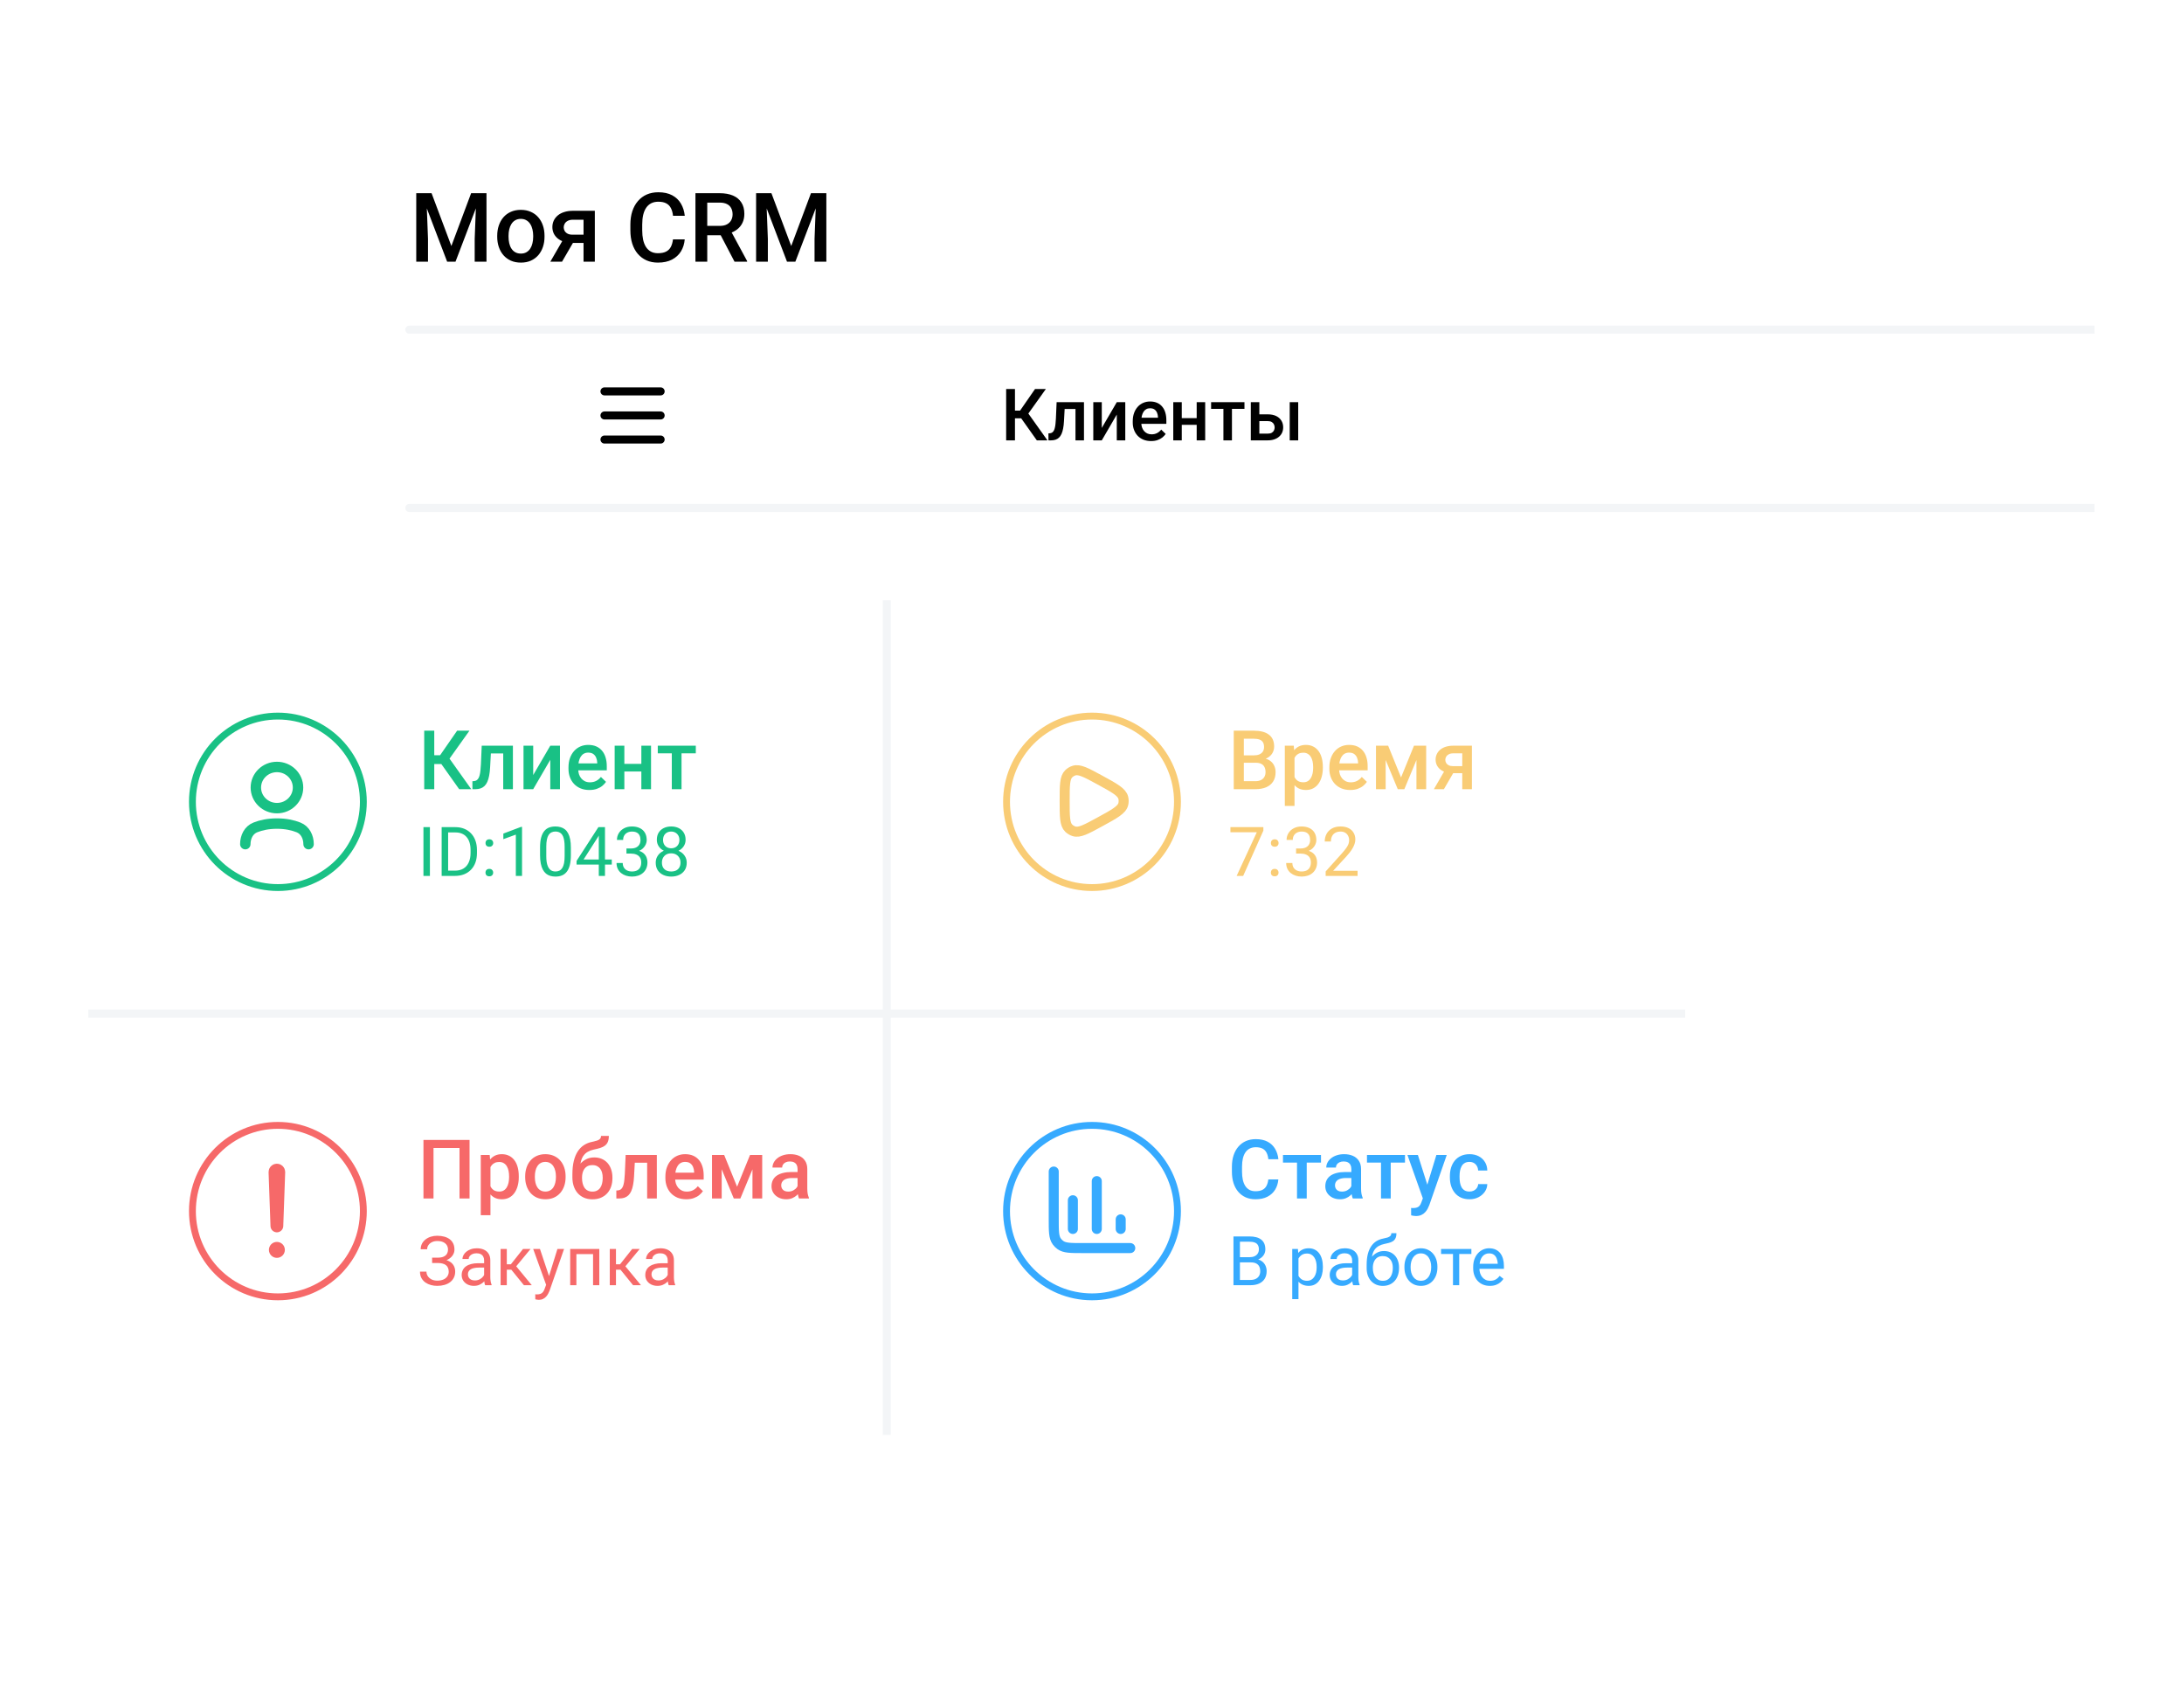 <?xml version="1.0" encoding="UTF-8"?> <svg xmlns="http://www.w3.org/2000/svg" width="371" height="289" viewBox="0 0 371 289" fill="none"><g filter="url(#filter0_d_1365_1092)"><path d="M49.079 20.179C49.079 15.662 52.741 12 57.258 12H355.79V271H57.258C52.741 271 49.079 267.338 49.079 262.821V20.179Z" fill="white"></path></g><g filter="url(#filter1_d_1365_1092)"><rect x="15" y="101.969" width="271.268" height="141.768" rx="8.179" fill="white"></rect></g><line x1="102.682" y1="66.481" x2="112.224" y2="66.481" stroke="black" stroke-width="1.363" stroke-linecap="round"></line><line x1="102.682" y1="70.571" x2="112.224" y2="70.571" stroke="black" stroke-width="1.363" stroke-linecap="round"></line><line x1="102.682" y1="74.66" x2="112.224" y2="74.66" stroke="black" stroke-width="1.363" stroke-linecap="round"></line><path d="M172.414 66.078V74.8H170.917V66.078H172.414ZM177.662 66.078L174.115 71.05H171.989L171.785 69.744H173.283L175.823 66.078H177.662ZM176.128 74.8L173.307 70.822L174.277 69.666L177.931 74.8H176.128ZM183.005 68.318V69.468H179.842V68.318H183.005ZM184.137 68.318V74.8H182.694V68.318H184.137ZM179.489 68.318H180.915L180.741 71.523C180.717 71.998 180.669 72.418 180.597 72.781C180.529 73.141 180.437 73.45 180.322 73.71C180.206 73.965 180.064 74.173 179.896 74.333C179.728 74.492 179.533 74.61 179.309 74.686C179.086 74.762 178.834 74.8 178.554 74.8H178.105L178.099 73.614L178.327 73.596C178.474 73.584 178.602 73.546 178.71 73.482C178.818 73.414 178.91 73.318 178.986 73.194C179.066 73.071 179.129 72.911 179.177 72.715C179.229 72.519 179.269 72.288 179.297 72.02C179.329 71.753 179.353 71.441 179.369 71.086L179.489 68.318ZM187.163 72.691L189.709 68.318H191.152V74.8H189.709V70.421L187.163 74.8H185.719V68.318H187.163V72.691ZM195.537 74.92C195.058 74.92 194.625 74.842 194.237 74.686C193.854 74.526 193.526 74.305 193.255 74.021C192.987 73.737 192.782 73.404 192.638 73.021C192.494 72.637 192.422 72.224 192.422 71.781V71.541C192.422 71.034 192.496 70.575 192.644 70.163C192.792 69.752 192.997 69.4 193.261 69.109C193.524 68.813 193.836 68.588 194.195 68.432C194.555 68.276 194.944 68.198 195.364 68.198C195.827 68.198 196.232 68.276 196.58 68.432C196.927 68.588 197.215 68.807 197.442 69.091C197.674 69.371 197.846 69.704 197.957 70.091C198.073 70.479 198.131 70.906 198.131 71.373V71.99H193.123V70.954H196.705V70.84C196.697 70.581 196.645 70.337 196.55 70.109C196.458 69.882 196.316 69.698 196.124 69.558C195.933 69.418 195.677 69.349 195.358 69.349C195.118 69.349 194.904 69.4 194.717 69.504C194.533 69.604 194.379 69.75 194.255 69.942C194.131 70.133 194.036 70.365 193.968 70.636C193.904 70.904 193.872 71.206 193.872 71.541V71.781C193.872 72.064 193.91 72.328 193.986 72.571C194.066 72.811 194.181 73.021 194.333 73.2C194.485 73.38 194.669 73.522 194.884 73.626C195.1 73.725 195.346 73.775 195.621 73.775C195.969 73.775 196.278 73.706 196.55 73.566C196.821 73.426 197.057 73.228 197.257 72.973L198.017 73.71C197.878 73.913 197.696 74.109 197.472 74.297C197.249 74.48 196.975 74.63 196.651 74.746C196.332 74.862 195.961 74.92 195.537 74.92ZM203.684 71.026V72.164H200.33V71.026H203.684ZM200.749 68.318V74.8H199.305V68.318H200.749ZM204.727 68.318V74.8H203.283V68.318H204.727ZM209.273 68.318V74.8H207.824V68.318H209.273ZM211.4 68.318V69.456H205.733V68.318H211.4ZM213.437 70.379H215.348C215.907 70.379 216.382 70.473 216.773 70.66C217.165 70.848 217.462 71.11 217.666 71.445C217.874 71.777 217.977 72.156 217.977 72.583C217.977 72.899 217.92 73.192 217.804 73.464C217.688 73.731 217.516 73.965 217.289 74.165C217.065 74.365 216.789 74.52 216.462 74.632C216.138 74.744 215.767 74.8 215.348 74.8H212.478V68.318H213.928V73.656H215.348C215.635 73.656 215.865 73.606 216.037 73.506C216.208 73.406 216.332 73.276 216.408 73.117C216.488 72.957 216.528 72.787 216.528 72.607C216.528 72.424 216.488 72.25 216.408 72.086C216.332 71.922 216.208 71.789 216.037 71.685C215.865 71.581 215.635 71.529 215.348 71.529H213.437V70.379ZM220.529 68.318V74.8H219.086V68.318H220.529Z" fill="black"></path><path d="M71.523 32.818H73.312L76.675 41.788L80.03 32.818H81.819L77.378 44.447H75.956L71.523 32.818ZM70.709 32.818H72.41L72.705 40.581V44.447H70.709V32.818ZM80.932 32.818H82.641V44.447H80.637V40.581L80.932 32.818ZM84.463 40.222V40.038C84.463 39.415 84.553 38.838 84.734 38.305C84.915 37.767 85.176 37.301 85.517 36.907C85.863 36.508 86.284 36.199 86.779 35.981C87.279 35.757 87.844 35.645 88.472 35.645C89.106 35.645 89.67 35.757 90.165 35.981C90.666 36.199 91.089 36.508 91.435 36.907C91.781 37.301 92.045 37.767 92.226 38.305C92.407 38.838 92.498 39.415 92.498 40.038V40.222C92.498 40.845 92.407 41.423 92.226 41.955C92.045 42.488 91.781 42.954 91.435 43.353C91.089 43.747 90.669 44.056 90.173 44.279C89.678 44.498 89.116 44.607 88.488 44.607C87.855 44.607 87.287 44.498 86.787 44.279C86.292 44.056 85.871 43.747 85.525 43.353C85.179 42.954 84.915 42.488 84.734 41.955C84.553 41.423 84.463 40.845 84.463 40.222ZM86.388 40.038V40.222C86.388 40.611 86.427 40.978 86.507 41.324C86.587 41.67 86.712 41.974 86.883 42.235C87.053 42.496 87.271 42.701 87.538 42.85C87.804 42.999 88.121 43.074 88.488 43.074C88.845 43.074 89.154 42.999 89.415 42.85C89.681 42.701 89.899 42.496 90.07 42.235C90.24 41.974 90.365 41.67 90.445 41.324C90.53 40.978 90.573 40.611 90.573 40.222V40.038C90.573 39.655 90.53 39.293 90.445 38.952C90.365 38.606 90.237 38.3 90.062 38.033C89.891 37.767 89.673 37.56 89.407 37.41C89.146 37.256 88.834 37.179 88.472 37.179C88.11 37.179 87.796 37.256 87.53 37.41C87.269 37.56 87.053 37.767 86.883 38.033C86.712 38.3 86.587 38.606 86.507 38.952C86.427 39.293 86.388 39.655 86.388 40.038ZM95.932 40.222H97.929L95.477 44.447H93.488L95.932 40.222ZM97.338 35.805H101.044V44.447H99.127V37.323H97.338C96.976 37.323 96.678 37.386 96.443 37.514C96.209 37.637 96.036 37.799 95.924 38.002C95.812 38.199 95.757 38.401 95.757 38.609C95.757 38.816 95.807 39.016 95.908 39.208C96.015 39.399 96.177 39.556 96.395 39.679C96.619 39.801 96.899 39.863 97.234 39.863H99.774V41.268H97.234C96.702 41.268 96.225 41.202 95.804 41.069C95.384 40.93 95.027 40.741 94.734 40.502C94.441 40.257 94.218 39.972 94.063 39.647C93.909 39.317 93.832 38.957 93.832 38.569C93.832 38.169 93.912 37.802 94.071 37.466C94.231 37.131 94.46 36.838 94.758 36.588C95.062 36.337 95.429 36.146 95.86 36.013C96.297 35.874 96.79 35.805 97.338 35.805ZM114.319 40.661H116.316C116.252 41.423 116.039 42.102 115.677 42.698C115.315 43.289 114.806 43.755 114.151 44.096C113.496 44.437 112.7 44.607 111.763 44.607C111.044 44.607 110.397 44.479 109.822 44.224C109.247 43.963 108.754 43.595 108.344 43.121C107.934 42.642 107.62 42.064 107.402 41.388C107.189 40.712 107.082 39.956 107.082 39.12V38.153C107.082 37.317 107.192 36.561 107.41 35.885C107.634 35.209 107.953 34.631 108.368 34.152C108.784 33.667 109.282 33.297 109.862 33.041C110.448 32.786 111.105 32.658 111.835 32.658C112.761 32.658 113.544 32.828 114.183 33.169C114.822 33.51 115.317 33.981 115.669 34.583C116.025 35.185 116.244 35.874 116.324 36.652H114.327C114.274 36.151 114.156 35.722 113.975 35.366C113.8 35.009 113.539 34.737 113.193 34.551C112.847 34.359 112.394 34.264 111.835 34.264C111.377 34.264 110.978 34.349 110.637 34.519C110.296 34.69 110.011 34.94 109.782 35.27C109.553 35.6 109.38 36.007 109.263 36.492C109.151 36.971 109.095 37.52 109.095 38.137V39.12C109.095 39.706 109.146 40.238 109.247 40.717C109.353 41.191 109.513 41.599 109.726 41.939C109.945 42.28 110.221 42.544 110.557 42.73C110.892 42.916 111.294 43.01 111.763 43.01C112.333 43.01 112.793 42.919 113.145 42.738C113.502 42.557 113.77 42.293 113.951 41.947C114.138 41.596 114.26 41.167 114.319 40.661ZM118.137 32.818H122.25C123.134 32.818 123.888 32.951 124.511 33.217C125.134 33.483 125.61 33.877 125.94 34.399C126.276 34.916 126.444 35.555 126.444 36.316C126.444 36.897 126.337 37.408 126.124 37.85C125.911 38.292 125.61 38.664 125.221 38.968C124.833 39.266 124.37 39.498 123.832 39.663L123.225 39.958H119.527L119.511 38.369H122.282C122.761 38.369 123.161 38.284 123.48 38.113C123.8 37.943 124.039 37.711 124.199 37.419C124.364 37.12 124.447 36.785 124.447 36.412C124.447 36.007 124.367 35.656 124.207 35.358C124.053 35.054 123.813 34.823 123.488 34.663C123.163 34.498 122.751 34.415 122.25 34.415H120.142V44.447H118.137V32.818ZM124.774 44.447L122.043 39.224L124.143 39.216L126.915 44.343V44.447H124.774ZM129.255 32.818H131.044L134.407 41.788L137.761 32.818H139.551L135.11 44.447H133.688L129.255 32.818ZM128.44 32.818H130.142L130.437 40.581V44.447H128.44V32.818ZM138.664 32.818H140.373V44.447H138.369V40.581L138.664 32.818Z" fill="black"></path><path d="M61.723 136.199C61.723 144.244 55.222 150.763 47.205 150.763C39.189 150.763 32.687 144.244 32.687 136.199C32.687 128.154 39.189 121.635 47.205 121.635C55.222 121.635 61.723 128.154 61.723 136.199Z" stroke="#19C185" stroke-width="1.165"></path><path d="M52.418 143.389C52.418 142.184 51.852 140.995 50.707 140.543C49.733 140.158 48.525 139.893 47.044 139.893C45.564 139.893 44.355 140.158 43.381 140.543C42.237 140.995 41.671 142.184 41.671 143.389M50.627 133.774C50.627 135.705 49.023 137.271 47.044 137.271C45.066 137.271 43.462 135.705 43.462 133.774C43.462 131.844 45.066 130.278 47.044 130.278C49.023 130.278 50.627 131.844 50.627 133.774Z" stroke="#19C185" stroke-width="1.772" stroke-linecap="round" stroke-linejoin="round"></path><path d="M73.768 124.113V134.053H72.062V124.113H73.768ZM79.749 124.113L75.707 129.779H73.284L73.052 128.291H74.758L77.653 124.113H79.749ZM78.001 134.053L74.786 129.52L75.891 128.202L80.056 134.053H78.001ZM85.838 126.666V127.977H82.234V126.666H85.838ZM87.128 126.666V134.053H85.483V126.666H87.128ZM81.831 126.666H83.456L83.257 130.319C83.23 130.86 83.176 131.338 83.094 131.752C83.016 132.162 82.912 132.514 82.78 132.81C82.648 133.102 82.486 133.338 82.295 133.52C82.104 133.702 81.881 133.837 81.626 133.923C81.371 134.009 81.084 134.053 80.766 134.053H80.254L80.247 132.701L80.506 132.681C80.675 132.667 80.82 132.624 80.943 132.551C81.066 132.473 81.171 132.364 81.257 132.223C81.348 132.082 81.421 131.9 81.476 131.677C81.535 131.454 81.58 131.19 81.612 130.885C81.649 130.58 81.676 130.225 81.694 129.82L81.831 126.666ZM90.576 131.65L93.477 126.666H95.122V134.053H93.477V129.062L90.576 134.053H88.93V126.666H90.576V131.65ZM100.119 134.189C99.573 134.189 99.08 134.101 98.638 133.923C98.201 133.741 97.828 133.488 97.519 133.165C97.214 132.842 96.979 132.462 96.815 132.025C96.651 131.588 96.57 131.117 96.57 130.612V130.339C96.57 129.761 96.654 129.238 96.822 128.769C96.991 128.3 97.225 127.9 97.525 127.567C97.826 127.231 98.181 126.973 98.59 126.796C99 126.618 99.444 126.53 99.921 126.53C100.449 126.53 100.911 126.618 101.307 126.796C101.703 126.973 102.031 127.224 102.29 127.547C102.554 127.865 102.75 128.245 102.877 128.687C103.009 129.128 103.075 129.615 103.075 130.148V130.851H97.368V129.67H101.451V129.54C101.442 129.244 101.382 128.967 101.273 128.707C101.169 128.448 101.007 128.239 100.789 128.079C100.57 127.92 100.279 127.84 99.915 127.84C99.642 127.84 99.398 127.9 99.184 128.018C98.975 128.132 98.8 128.298 98.659 128.516C98.517 128.735 98.408 128.999 98.331 129.308C98.258 129.613 98.222 129.957 98.222 130.339V130.612C98.222 130.935 98.265 131.236 98.351 131.513C98.442 131.786 98.574 132.025 98.747 132.23C98.92 132.435 99.13 132.596 99.375 132.715C99.621 132.828 99.901 132.885 100.215 132.885C100.611 132.885 100.964 132.806 101.273 132.646C101.583 132.487 101.851 132.262 102.079 131.971L102.946 132.81C102.786 133.042 102.579 133.265 102.325 133.479C102.07 133.689 101.758 133.859 101.389 133.991C101.025 134.123 100.602 134.189 100.119 134.189ZM109.404 129.752V131.049H105.581V129.752H109.404ZM106.059 126.666V134.053H104.414V126.666H106.059ZM110.592 126.666V134.053H108.946V126.666H110.592ZM115.773 126.666V134.053H114.121V126.666H115.773ZM118.197 126.666V127.963H111.739V126.666H118.197Z" fill="#19C185"></path><path d="M73.029 140.5V148.783H71.931V140.5H73.029ZM77.267 148.783H75.537L75.549 147.89H77.267C77.859 147.89 78.352 147.767 78.746 147.52C79.141 147.27 79.436 146.921 79.633 146.473C79.835 146.022 79.935 145.495 79.935 144.892V144.386C79.935 143.912 79.878 143.491 79.764 143.123C79.651 142.751 79.484 142.438 79.264 142.184C79.044 141.926 78.775 141.731 78.456 141.598C78.141 141.465 77.779 141.399 77.369 141.399H75.503V140.5H77.369C77.912 140.5 78.407 140.591 78.854 140.773C79.302 140.951 79.687 141.211 80.009 141.553C80.335 141.89 80.585 142.3 80.76 142.781C80.934 143.259 81.022 143.798 81.022 144.397V144.892C81.022 145.491 80.934 146.032 80.76 146.513C80.585 146.991 80.333 147.399 80.003 147.736C79.677 148.074 79.283 148.334 78.82 148.516C78.361 148.694 77.843 148.783 77.267 148.783ZM76.124 140.5V148.783H75.025V140.5H76.124ZM82.467 148.226C82.467 148.047 82.522 147.898 82.632 147.776C82.745 147.651 82.909 147.589 83.121 147.589C83.333 147.589 83.494 147.651 83.604 147.776C83.718 147.898 83.775 148.047 83.775 148.226C83.775 148.4 83.718 148.548 83.604 148.669C83.494 148.791 83.333 148.851 83.121 148.851C82.909 148.851 82.745 148.791 82.632 148.669C82.522 148.548 82.467 148.4 82.467 148.226ZM82.472 143.202C82.472 143.024 82.527 142.874 82.637 142.753C82.751 142.628 82.914 142.565 83.126 142.565C83.339 142.565 83.5 142.628 83.61 142.753C83.724 142.874 83.781 143.024 83.781 143.202C83.781 143.377 83.724 143.525 83.61 143.646C83.5 143.767 83.339 143.828 83.126 143.828C82.914 143.828 82.751 143.767 82.637 143.646C82.527 143.525 82.472 143.377 82.472 143.202ZM88.679 140.455V148.783H87.626V141.769L85.504 142.542V141.592L88.514 140.455H88.679ZM96.973 143.982V145.245C96.973 145.924 96.913 146.496 96.791 146.963C96.67 147.429 96.496 147.805 96.268 148.089C96.04 148.374 95.765 148.58 95.443 148.709C95.124 148.834 94.764 148.897 94.362 148.897C94.044 148.897 93.75 148.857 93.48 148.778C93.211 148.698 92.968 148.571 92.752 148.396C92.54 148.218 92.358 147.987 92.206 147.702C92.054 147.418 91.939 147.073 91.859 146.667C91.779 146.261 91.74 145.787 91.74 145.245V143.982C91.74 143.303 91.8 142.734 91.922 142.275C92.047 141.816 92.223 141.448 92.451 141.171C92.678 140.891 92.951 140.69 93.27 140.568C93.592 140.447 93.953 140.386 94.351 140.386C94.673 140.386 94.969 140.426 95.238 140.506C95.511 140.582 95.754 140.705 95.966 140.876C96.179 141.042 96.359 141.266 96.507 141.547C96.659 141.824 96.774 142.163 96.854 142.565C96.934 142.967 96.973 143.439 96.973 143.982ZM95.915 145.415V143.805C95.915 143.434 95.892 143.108 95.847 142.827C95.805 142.542 95.743 142.3 95.659 142.099C95.576 141.898 95.47 141.735 95.341 141.609C95.216 141.484 95.07 141.393 94.903 141.336C94.74 141.276 94.556 141.245 94.351 141.245C94.1 141.245 93.879 141.293 93.685 141.388C93.492 141.479 93.329 141.625 93.196 141.826C93.067 142.027 92.968 142.29 92.9 142.616C92.832 142.943 92.798 143.339 92.798 143.805V145.415C92.798 145.787 92.819 146.115 92.86 146.4C92.906 146.684 92.972 146.931 93.059 147.139C93.147 147.344 93.253 147.513 93.378 147.645C93.503 147.778 93.647 147.877 93.81 147.941C93.977 148.002 94.161 148.032 94.362 148.032C94.62 148.032 94.846 147.983 95.039 147.884C95.233 147.786 95.394 147.632 95.523 147.424C95.655 147.211 95.754 146.94 95.819 146.61C95.883 146.276 95.915 145.878 95.915 145.415ZM103.925 145.996V146.86H97.941V146.24L101.65 140.5H102.509L101.587 142.161L99.135 145.996H103.925ZM102.77 140.5V148.783H101.718V140.5H102.77ZM106.417 144.124H107.168C107.536 144.124 107.839 144.063 108.078 143.942C108.321 143.817 108.501 143.648 108.619 143.436C108.74 143.219 108.801 142.977 108.801 142.707C108.801 142.389 108.748 142.121 108.641 141.905C108.535 141.689 108.376 141.526 108.163 141.416C107.951 141.306 107.682 141.251 107.356 141.251C107.06 141.251 106.798 141.31 106.571 141.427C106.347 141.541 106.17 141.704 106.042 141.917C105.916 142.129 105.854 142.379 105.854 142.668H104.801C104.801 142.247 104.908 141.864 105.12 141.518C105.332 141.173 105.63 140.898 106.013 140.694C106.4 140.489 106.847 140.386 107.356 140.386C107.856 140.386 108.294 140.475 108.67 140.654C109.045 140.828 109.337 141.09 109.546 141.439C109.754 141.784 109.859 142.214 109.859 142.73C109.859 142.939 109.809 143.163 109.711 143.401C109.616 143.637 109.466 143.857 109.261 144.061C109.06 144.266 108.799 144.435 108.476 144.568C108.154 144.697 107.767 144.761 107.316 144.761H106.417V144.124ZM106.417 144.989V144.357H107.316C107.843 144.357 108.279 144.42 108.624 144.545C108.969 144.67 109.241 144.837 109.438 145.046C109.639 145.254 109.779 145.484 109.859 145.734C109.942 145.98 109.984 146.227 109.984 146.473C109.984 146.86 109.918 147.204 109.785 147.503C109.656 147.803 109.472 148.057 109.233 148.266C108.998 148.474 108.721 148.631 108.402 148.738C108.084 148.844 107.737 148.897 107.361 148.897C107.001 148.897 106.662 148.846 106.343 148.743C106.028 148.641 105.749 148.493 105.507 148.3C105.264 148.102 105.074 147.862 104.938 147.577C104.801 147.289 104.733 146.961 104.733 146.593H105.786C105.786 146.881 105.848 147.133 105.973 147.35C106.102 147.566 106.284 147.735 106.519 147.856C106.758 147.973 107.039 148.032 107.361 148.032C107.684 148.032 107.961 147.977 108.192 147.867C108.427 147.754 108.607 147.583 108.732 147.355C108.861 147.128 108.926 146.841 108.926 146.496C108.926 146.151 108.854 145.869 108.71 145.649C108.566 145.425 108.361 145.26 108.095 145.154C107.834 145.044 107.524 144.989 107.168 144.989H106.417ZM116.657 146.542C116.657 147.046 116.539 147.475 116.304 147.827C116.073 148.176 115.758 148.442 115.36 148.624C114.966 148.806 114.52 148.897 114.023 148.897C113.526 148.897 113.079 148.806 112.681 148.624C112.282 148.442 111.967 148.176 111.736 147.827C111.505 147.475 111.389 147.046 111.389 146.542C111.389 146.212 111.452 145.91 111.577 145.637C111.706 145.36 111.886 145.12 112.117 144.915C112.352 144.71 112.629 144.553 112.948 144.443C113.27 144.329 113.625 144.272 114.012 144.272C114.52 144.272 114.973 144.37 115.371 144.568C115.77 144.761 116.082 145.029 116.31 145.37C116.541 145.711 116.657 146.102 116.657 146.542ZM115.599 146.519C115.599 146.212 115.533 145.941 115.4 145.705C115.267 145.467 115.081 145.281 114.842 145.148C114.603 145.015 114.326 144.949 114.012 144.949C113.689 144.949 113.411 145.015 113.175 145.148C112.944 145.281 112.764 145.467 112.635 145.705C112.506 145.941 112.442 146.212 112.442 146.519C112.442 146.838 112.504 147.111 112.629 147.338C112.758 147.562 112.94 147.735 113.175 147.856C113.414 147.973 113.697 148.032 114.023 148.032C114.349 148.032 114.63 147.973 114.865 147.856C115.1 147.735 115.28 147.562 115.405 147.338C115.534 147.111 115.599 146.838 115.599 146.519ZM116.464 142.656C116.464 143.058 116.357 143.42 116.145 143.743C115.933 144.065 115.643 144.319 115.275 144.505C114.907 144.691 114.49 144.784 114.023 144.784C113.549 144.784 113.126 144.691 112.754 144.505C112.387 144.319 112.098 144.065 111.89 143.743C111.681 143.42 111.577 143.058 111.577 142.656C111.577 142.175 111.681 141.765 111.89 141.427C112.102 141.09 112.392 140.832 112.76 140.654C113.128 140.475 113.547 140.386 114.017 140.386C114.491 140.386 114.912 140.475 115.28 140.654C115.648 140.832 115.936 141.09 116.145 141.427C116.357 141.765 116.464 142.175 116.464 142.656ZM115.411 142.673C115.411 142.396 115.352 142.152 115.235 141.939C115.117 141.727 114.954 141.56 114.746 141.439C114.537 141.314 114.294 141.251 114.017 141.251C113.741 141.251 113.498 141.31 113.289 141.427C113.084 141.541 112.923 141.704 112.806 141.917C112.692 142.129 112.635 142.381 112.635 142.673C112.635 142.958 112.692 143.206 112.806 143.419C112.923 143.631 113.086 143.796 113.295 143.913C113.503 144.031 113.746 144.09 114.023 144.09C114.3 144.09 114.541 144.031 114.746 143.913C114.954 143.796 115.117 143.631 115.235 143.419C115.352 143.206 115.411 142.958 115.411 142.673Z" fill="#19C185"></path><path d="M61.723 205.72C61.723 213.765 55.222 220.284 47.205 220.284C39.189 220.284 32.687 213.765 32.687 205.72C32.687 197.675 39.189 191.157 47.205 191.157C55.222 191.157 61.723 197.675 61.723 205.72Z" stroke="#F66969" stroke-width="1.165"></path><path d="M79.764 193.634V203.573H78.058V194.999H73.641V203.573H71.934V193.634H79.764ZM83.314 197.607V206.413H81.669V196.187H83.185L83.314 197.607ZM88.127 199.812V199.955C88.127 200.492 88.063 200.99 87.936 201.45C87.813 201.905 87.629 202.303 87.383 202.645C87.142 202.982 86.844 203.243 86.489 203.43C86.134 203.616 85.724 203.71 85.26 203.71C84.8 203.71 84.397 203.626 84.052 203.457C83.71 203.284 83.421 203.041 83.185 202.727C82.948 202.413 82.757 202.044 82.611 201.621C82.47 201.193 82.37 200.724 82.311 200.214V199.662C82.37 199.12 82.47 198.628 82.611 198.187C82.757 197.746 82.948 197.365 83.185 197.047C83.421 196.728 83.71 196.483 84.052 196.31C84.393 196.137 84.791 196.05 85.246 196.05C85.71 196.05 86.122 196.141 86.482 196.323C86.841 196.501 87.144 196.756 87.39 197.088C87.636 197.416 87.82 197.811 87.943 198.276C88.066 198.735 88.127 199.247 88.127 199.812ZM86.482 199.955V199.812C86.482 199.47 86.45 199.154 86.386 198.863C86.323 198.567 86.222 198.308 86.086 198.085C85.949 197.862 85.774 197.689 85.56 197.566C85.351 197.438 85.098 197.375 84.802 197.375C84.511 197.375 84.261 197.425 84.052 197.525C83.842 197.62 83.667 197.755 83.526 197.928C83.385 198.1 83.276 198.303 83.198 198.535C83.121 198.763 83.066 199.011 83.034 199.279V200.604C83.089 200.931 83.182 201.232 83.314 201.505C83.446 201.778 83.633 201.996 83.874 202.16C84.12 202.319 84.434 202.399 84.816 202.399C85.112 202.399 85.365 202.335 85.574 202.208C85.783 202.08 85.954 201.905 86.086 201.682C86.222 201.455 86.323 201.193 86.386 200.897C86.45 200.601 86.482 200.287 86.482 199.955ZM89.213 199.962V199.805C89.213 199.272 89.29 198.779 89.445 198.324C89.599 197.864 89.822 197.466 90.114 197.129C90.409 196.787 90.769 196.524 91.192 196.337C91.62 196.146 92.103 196.05 92.64 196.05C93.181 196.05 93.664 196.146 94.087 196.337C94.515 196.524 94.876 196.787 95.172 197.129C95.468 197.466 95.693 197.864 95.848 198.324C96.003 198.779 96.08 199.272 96.08 199.805V199.962C96.08 200.494 96.003 200.988 95.848 201.443C95.693 201.898 95.468 202.297 95.172 202.638C94.876 202.975 94.517 203.239 94.094 203.43C93.67 203.616 93.19 203.71 92.653 203.71C92.112 203.71 91.627 203.616 91.199 203.43C90.776 203.239 90.416 202.975 90.121 202.638C89.825 202.297 89.599 201.898 89.445 201.443C89.29 200.988 89.213 200.494 89.213 199.962ZM90.858 199.805V199.962C90.858 200.294 90.892 200.608 90.96 200.904C91.028 201.2 91.135 201.459 91.281 201.682C91.427 201.905 91.613 202.08 91.841 202.208C92.068 202.335 92.339 202.399 92.653 202.399C92.958 202.399 93.222 202.335 93.445 202.208C93.673 202.08 93.859 201.905 94.005 201.682C94.15 201.459 94.257 201.2 94.326 200.904C94.399 200.608 94.435 200.294 94.435 199.962V199.805C94.435 199.477 94.399 199.168 94.326 198.876C94.257 198.581 94.148 198.319 93.998 198.091C93.852 197.864 93.666 197.686 93.438 197.559C93.215 197.427 92.949 197.361 92.64 197.361C92.33 197.361 92.062 197.427 91.834 197.559C91.611 197.686 91.427 197.864 91.281 198.091C91.135 198.319 91.028 198.581 90.96 198.876C90.892 199.168 90.858 199.477 90.858 199.805ZM102.095 192.951H103.426C103.426 193.356 103.369 193.69 103.255 193.954C103.146 194.214 102.982 194.428 102.764 194.596C102.55 194.76 102.283 194.892 101.965 194.992C101.651 195.092 101.287 195.183 100.873 195.265C100.49 195.347 100.144 195.477 99.835 195.654C99.53 195.827 99.273 196.071 99.064 196.385C98.859 196.694 98.711 197.092 98.62 197.579C98.529 198.066 98.501 198.66 98.538 199.361V199.825L97.234 199.941V199.477C97.234 198.608 97.314 197.85 97.473 197.204C97.632 196.558 97.857 196.014 98.149 195.572C98.445 195.126 98.795 194.771 99.2 194.507C99.61 194.243 100.065 194.061 100.565 193.961C100.907 193.888 101.191 193.816 101.419 193.743C101.646 193.665 101.815 193.568 101.924 193.449C102.038 193.326 102.095 193.16 102.095 192.951ZM100.941 196.603C101.432 196.603 101.869 196.69 102.252 196.863C102.634 197.031 102.957 197.268 103.221 197.573C103.485 197.877 103.685 198.237 103.822 198.651C103.963 199.065 104.033 199.516 104.033 200.003V200.153C104.033 200.663 103.958 201.134 103.808 201.566C103.658 201.999 103.437 202.376 103.146 202.699C102.855 203.018 102.497 203.268 102.074 203.45C101.655 203.628 101.175 203.717 100.634 203.717C100.097 203.717 99.617 203.623 99.193 203.437C98.77 203.25 98.413 202.991 98.121 202.658C97.83 202.322 97.609 201.928 97.459 201.477C97.309 201.027 97.234 200.535 97.234 200.003V199.853C97.229 199.757 97.254 199.664 97.309 199.573C97.368 199.482 97.439 199.384 97.521 199.279C97.603 199.175 97.675 199.054 97.739 198.917C97.967 198.458 98.235 198.055 98.545 197.709C98.854 197.363 99.207 197.092 99.603 196.897C100.003 196.701 100.449 196.603 100.941 196.603ZM100.62 197.907C100.21 197.907 99.876 198.005 99.617 198.201C99.362 198.392 99.173 198.647 99.05 198.965C98.931 199.284 98.872 199.63 98.872 200.003V200.153C98.872 200.458 98.906 200.747 98.975 201.02C99.043 201.293 99.145 201.534 99.282 201.744C99.423 201.948 99.605 202.11 99.828 202.228C100.056 202.347 100.324 202.406 100.634 202.406C100.948 202.406 101.214 202.347 101.432 202.228C101.655 202.11 101.835 201.948 101.972 201.744C102.113 201.534 102.215 201.293 102.279 201.02C102.347 200.747 102.381 200.458 102.381 200.153V200.003C102.381 199.721 102.347 199.454 102.279 199.204C102.215 198.954 102.113 198.733 101.972 198.542C101.831 198.346 101.649 198.192 101.426 198.078C101.203 197.964 100.934 197.907 100.62 197.907ZM110.287 196.187V197.497H106.682V196.187H110.287ZM111.577 196.187V203.573H109.932V196.187H111.577ZM106.279 196.187H107.904L107.706 199.839C107.679 200.381 107.624 200.858 107.542 201.273C107.465 201.682 107.36 202.035 107.228 202.331C107.096 202.622 106.935 202.859 106.744 203.041C106.552 203.223 106.329 203.357 106.075 203.444C105.82 203.53 105.533 203.573 105.214 203.573H104.702L104.696 202.222L104.955 202.201C105.123 202.187 105.269 202.144 105.392 202.071C105.515 201.994 105.619 201.885 105.706 201.744C105.797 201.603 105.87 201.421 105.924 201.198C105.983 200.975 106.029 200.711 106.061 200.406C106.097 200.101 106.125 199.746 106.143 199.341L106.279 196.187ZM116.581 203.71C116.035 203.71 115.541 203.621 115.099 203.444C114.663 203.261 114.289 203.009 113.98 202.686C113.675 202.363 113.441 201.983 113.277 201.546C113.113 201.109 113.031 200.638 113.031 200.133V199.86C113.031 199.282 113.115 198.758 113.284 198.289C113.452 197.821 113.686 197.42 113.987 197.088C114.287 196.751 114.642 196.494 115.052 196.316C115.461 196.139 115.905 196.05 116.383 196.05C116.911 196.05 117.373 196.139 117.769 196.316C118.165 196.494 118.492 196.744 118.752 197.067C119.016 197.386 119.211 197.766 119.339 198.207C119.471 198.649 119.537 199.136 119.537 199.668V200.372H113.83V199.19H117.912V199.061C117.903 198.765 117.844 198.487 117.735 198.228C117.63 197.969 117.468 197.759 117.25 197.6C117.031 197.441 116.74 197.361 116.376 197.361C116.103 197.361 115.859 197.42 115.646 197.538C115.436 197.652 115.261 197.818 115.12 198.037C114.979 198.255 114.87 198.519 114.792 198.829C114.719 199.134 114.683 199.477 114.683 199.86V200.133C114.683 200.456 114.726 200.756 114.813 201.034C114.904 201.307 115.036 201.546 115.209 201.751C115.382 201.955 115.591 202.117 115.837 202.235C116.082 202.349 116.362 202.406 116.676 202.406C117.072 202.406 117.425 202.326 117.735 202.167C118.044 202.008 118.313 201.782 118.54 201.491L119.407 202.331C119.248 202.563 119.041 202.786 118.786 203C118.531 203.209 118.219 203.38 117.851 203.512C117.487 203.644 117.063 203.71 116.581 203.71ZM125.21 201.58L127.408 196.187H128.835L125.77 203.573H124.65L121.592 196.187H123.018L125.21 201.58ZM122.595 196.187V203.573H120.95V196.187H122.595ZM127.824 203.573V196.187H129.476V203.573H127.824ZM135.484 202.092V198.569C135.484 198.305 135.436 198.078 135.341 197.887C135.245 197.695 135.099 197.548 134.904 197.443C134.713 197.338 134.471 197.286 134.18 197.286C133.912 197.286 133.679 197.331 133.484 197.422C133.288 197.513 133.136 197.636 133.026 197.791C132.917 197.946 132.863 198.121 132.863 198.317H131.224C131.224 198.025 131.295 197.743 131.436 197.47C131.577 197.197 131.782 196.954 132.05 196.74C132.319 196.526 132.64 196.357 133.013 196.235C133.386 196.112 133.805 196.05 134.269 196.05C134.824 196.05 135.316 196.144 135.743 196.33C136.176 196.517 136.515 196.799 136.761 197.177C137.011 197.55 137.136 198.019 137.136 198.583V201.867C137.136 202.203 137.159 202.506 137.204 202.775C137.254 203.038 137.325 203.268 137.416 203.464V203.573H135.73C135.652 203.396 135.591 203.17 135.545 202.897C135.504 202.62 135.484 202.351 135.484 202.092ZM135.723 199.081L135.737 200.098H134.556C134.251 200.098 133.982 200.128 133.75 200.187C133.518 200.242 133.324 200.324 133.17 200.433C133.015 200.542 132.899 200.674 132.822 200.829C132.744 200.984 132.706 201.159 132.706 201.355C132.706 201.55 132.751 201.73 132.842 201.894C132.933 202.053 133.065 202.178 133.238 202.269C133.416 202.36 133.629 202.406 133.88 202.406C134.217 202.406 134.51 202.338 134.76 202.201C135.015 202.06 135.215 201.889 135.361 201.689C135.507 201.484 135.584 201.291 135.593 201.109L136.126 201.839C136.071 202.026 135.978 202.226 135.846 202.44C135.714 202.654 135.541 202.859 135.327 203.054C135.118 203.246 134.865 203.403 134.569 203.525C134.278 203.648 133.941 203.71 133.559 203.71C133.076 203.71 132.646 203.614 132.269 203.423C131.891 203.227 131.595 202.966 131.381 202.638C131.167 202.306 131.06 201.93 131.06 201.512C131.06 201.12 131.133 200.774 131.279 200.474C131.429 200.169 131.647 199.914 131.934 199.709C132.225 199.505 132.58 199.35 132.999 199.245C133.418 199.136 133.896 199.081 134.433 199.081H135.723Z" fill="#F66969"></path><path d="M74.388 214.328H73.404V213.628H74.349C74.766 213.628 75.103 213.57 75.361 213.452C75.619 213.334 75.807 213.171 75.924 212.963C76.042 212.754 76.101 212.513 76.101 212.24C76.101 211.979 76.036 211.74 75.907 211.523C75.778 211.304 75.579 211.129 75.31 211C75.041 210.867 74.694 210.801 74.269 210.801C73.95 210.801 73.662 210.862 73.404 210.983C73.146 211.101 72.942 211.266 72.79 211.478C72.638 211.687 72.562 211.927 72.562 212.2H71.464C71.464 211.848 71.538 211.531 71.686 211.25C71.834 210.966 72.037 210.725 72.295 210.528C72.553 210.327 72.85 210.173 73.188 210.067C73.529 209.961 73.89 209.908 74.269 209.908C74.713 209.908 75.115 209.959 75.475 210.061C75.835 210.16 76.144 210.308 76.402 210.505C76.66 210.702 76.857 210.947 76.994 211.239C77.13 211.531 77.199 211.871 77.199 212.257C77.199 212.542 77.132 212.809 77 213.059C76.867 213.31 76.677 213.53 76.431 213.719C76.184 213.909 75.888 214.059 75.543 214.169C75.198 214.275 74.813 214.328 74.388 214.328ZM73.404 213.845H74.388C74.855 213.845 75.27 213.892 75.634 213.987C75.998 214.082 76.305 214.22 76.556 214.402C76.806 214.584 76.996 214.81 77.125 215.079C77.257 215.345 77.324 215.65 77.324 215.995C77.324 216.382 77.248 216.725 77.096 217.025C76.948 217.324 76.738 217.578 76.465 217.787C76.192 217.996 75.868 218.153 75.492 218.259C75.12 218.365 74.713 218.418 74.269 218.418C73.912 218.418 73.56 218.373 73.211 218.282C72.866 218.187 72.553 218.043 72.272 217.85C71.991 217.652 71.766 217.402 71.595 217.099C71.428 216.795 71.345 216.431 71.345 216.006H72.443C72.443 216.283 72.519 216.537 72.67 216.769C72.826 217 73.04 217.186 73.313 217.326C73.586 217.463 73.905 217.531 74.269 217.531C74.686 217.531 75.039 217.467 75.327 217.338C75.619 217.205 75.841 217.025 75.993 216.797C76.148 216.566 76.226 216.306 76.226 216.018C76.226 215.764 76.184 215.544 76.101 215.358C76.021 215.168 75.902 215.013 75.742 214.891C75.587 214.77 75.391 214.681 75.156 214.624C74.925 214.563 74.656 214.533 74.349 214.533H73.404V213.845ZM82.239 217.252V214.084C82.239 213.841 82.19 213.63 82.091 213.452C81.996 213.27 81.852 213.13 81.659 213.031C81.465 212.932 81.226 212.883 80.942 212.883C80.677 212.883 80.443 212.929 80.242 213.02C80.045 213.111 79.889 213.23 79.776 213.378C79.666 213.526 79.611 213.685 79.611 213.856H78.558C78.558 213.636 78.615 213.418 78.729 213.202C78.843 212.986 79.006 212.79 79.218 212.616C79.434 212.438 79.692 212.297 79.992 212.195C80.295 212.089 80.633 212.035 81.005 212.035C81.452 212.035 81.847 212.111 82.188 212.263C82.533 212.415 82.802 212.644 82.996 212.951C83.193 213.255 83.291 213.636 83.291 214.095V216.962C83.291 217.167 83.309 217.385 83.343 217.616C83.381 217.848 83.436 218.047 83.508 218.214V218.305H82.41C82.357 218.183 82.315 218.022 82.285 217.821C82.254 217.616 82.239 217.427 82.239 217.252ZM82.421 214.573L82.433 215.312H81.369C81.069 215.312 80.802 215.337 80.567 215.386C80.331 215.432 80.134 215.502 79.975 215.597C79.816 215.692 79.694 215.811 79.611 215.955C79.527 216.095 79.486 216.26 79.486 216.45C79.486 216.644 79.529 216.82 79.617 216.979C79.704 217.138 79.835 217.266 80.009 217.36C80.187 217.451 80.405 217.497 80.663 217.497C80.986 217.497 81.27 217.429 81.517 217.292C81.763 217.156 81.958 216.989 82.103 216.791C82.25 216.594 82.33 216.403 82.341 216.217L82.791 216.723C82.764 216.882 82.692 217.059 82.575 217.252C82.457 217.446 82.3 217.631 82.103 217.81C81.909 217.984 81.678 218.13 81.409 218.248C81.143 218.362 80.843 218.418 80.51 218.418C80.092 218.418 79.726 218.337 79.412 218.174C79.101 218.011 78.858 217.793 78.683 217.52C78.513 217.243 78.427 216.934 78.427 216.592C78.427 216.262 78.492 215.972 78.621 215.722C78.75 215.468 78.936 215.257 79.178 215.09C79.421 214.92 79.713 214.791 80.055 214.704C80.396 214.616 80.777 214.573 81.198 214.573H82.421ZM86.091 212.149V218.305H85.038V212.149H86.091ZM90.13 212.149L87.211 215.676H85.738L85.579 214.755H86.784L88.85 212.149H90.13ZM88.998 218.305L86.733 215.517L87.41 214.755L90.334 218.305H88.998ZM92.98 217.668L94.692 212.149H95.819L93.35 219.255C93.293 219.406 93.217 219.57 93.122 219.744C93.031 219.922 92.913 220.091 92.769 220.25C92.625 220.41 92.451 220.539 92.246 220.637C92.045 220.74 91.804 220.791 91.523 220.791C91.44 220.791 91.334 220.779 91.205 220.757C91.076 220.734 90.985 220.715 90.932 220.7L90.926 219.846C90.956 219.85 91.004 219.854 91.068 219.858C91.136 219.865 91.184 219.869 91.21 219.869C91.449 219.869 91.652 219.837 91.819 219.772C91.986 219.712 92.126 219.607 92.24 219.46C92.358 219.315 92.458 219.116 92.542 218.862L92.98 217.668ZM91.722 212.149L93.321 216.928L93.594 218.037L92.838 218.424L90.573 212.149H91.722ZM100.87 212.149V213.02H97.758V212.149H100.87ZM97.912 212.149V218.305H96.86V212.149H97.912ZM101.803 212.149V218.305H100.745V212.149H101.803ZM104.636 212.149V218.305H103.584V212.149H104.636ZM108.675 212.149L105.757 215.676H104.284L104.124 214.755H105.33L107.395 212.149H108.675ZM107.543 218.305L105.279 215.517L105.956 214.755L108.88 218.305H107.543ZM113.426 217.252V214.084C113.426 213.841 113.376 213.63 113.278 213.452C113.183 213.27 113.039 213.13 112.845 213.031C112.652 212.932 112.413 212.883 112.129 212.883C111.863 212.883 111.63 212.929 111.429 213.02C111.232 213.111 111.076 213.23 110.962 213.378C110.852 213.526 110.797 213.685 110.797 213.856H109.745C109.745 213.636 109.802 213.418 109.916 213.202C110.029 212.986 110.193 212.79 110.405 212.616C110.621 212.438 110.879 212.297 111.179 212.195C111.482 212.089 111.82 212.035 112.191 212.035C112.639 212.035 113.033 212.111 113.375 212.263C113.72 212.415 113.989 212.644 114.182 212.951C114.38 213.255 114.478 213.636 114.478 214.095V216.962C114.478 217.167 114.495 217.385 114.529 217.616C114.567 217.848 114.622 218.047 114.694 218.214V218.305H113.596C113.543 218.183 113.502 218.022 113.471 217.821C113.441 217.616 113.426 217.427 113.426 217.252ZM113.608 214.573L113.619 215.312H112.555C112.256 215.312 111.988 215.337 111.753 215.386C111.518 215.432 111.321 215.502 111.162 215.597C111.002 215.692 110.881 215.811 110.797 215.955C110.714 216.095 110.672 216.26 110.672 216.45C110.672 216.644 110.716 216.82 110.803 216.979C110.89 217.138 111.021 217.266 111.196 217.36C111.374 217.451 111.592 217.497 111.85 217.497C112.172 217.497 112.457 217.429 112.703 217.292C112.95 217.156 113.145 216.989 113.289 216.791C113.437 216.594 113.517 216.403 113.528 216.217L113.978 216.723C113.951 216.882 113.879 217.059 113.761 217.252C113.644 217.446 113.486 217.631 113.289 217.81C113.096 217.984 112.864 218.13 112.595 218.248C112.33 218.362 112.03 218.418 111.696 218.418C111.279 218.418 110.913 218.337 110.598 218.174C110.287 218.011 110.045 217.793 109.87 217.52C109.7 217.243 109.614 216.934 109.614 216.592C109.614 216.262 109.679 215.972 109.808 215.722C109.937 215.468 110.122 215.257 110.365 215.09C110.608 214.92 110.9 214.791 111.241 214.704C111.583 214.616 111.964 214.573 112.385 214.573H113.608Z" fill="#F66969"></path><path d="M47.034 208.24L46.707 199.091C46.701 198.906 46.849 198.752 47.034 198.752C47.219 198.752 47.367 198.906 47.361 199.091L47.034 208.24Z" stroke="#F66969" stroke-width="2.169" stroke-linecap="round" stroke-linejoin="round"></path><circle cx="47.035" cy="212.307" r="1.355" fill="#F66969"></circle><path d="M200.019 136.199C200.019 144.244 193.518 150.763 185.501 150.763C177.485 150.763 170.983 144.244 170.983 136.199C170.983 128.154 177.485 121.635 185.501 121.635C193.518 121.635 200.019 128.154 200.019 136.199Z" stroke="#F9CC75" stroke-width="1.165"></path><path d="M190.817 136.581C190.582 137.563 189.335 138.243 186.84 139.604L186.84 139.604C184.522 140.868 183.363 141.501 182.438 141.205C182.109 141.1 181.809 140.922 181.559 140.684C180.856 140.012 180.856 138.692 180.856 136.052C180.856 133.412 180.856 132.092 181.559 131.421C181.809 131.182 182.109 131.004 182.438 130.899C183.363 130.604 184.522 131.236 186.84 132.5L186.84 132.5C189.335 133.861 190.582 134.541 190.817 135.524C190.9 135.871 190.9 136.233 190.817 136.581Z" stroke="#F9CC75" stroke-width="1.704" stroke-linecap="round" stroke-linejoin="round"></path><path d="M213.307 129.561H210.774L210.761 128.311H212.973C213.346 128.311 213.662 128.257 213.921 128.148C214.185 128.034 214.386 127.872 214.522 127.663C214.659 127.449 214.727 127.192 214.727 126.892C214.727 126.559 214.663 126.288 214.536 126.079C214.408 125.87 214.213 125.717 213.949 125.622C213.689 125.526 213.357 125.478 212.952 125.478H211.293V134.053H209.58V124.113H212.952C213.498 124.113 213.985 124.165 214.413 124.27C214.845 124.375 215.212 124.539 215.512 124.762C215.817 124.98 216.047 125.258 216.202 125.594C216.361 125.931 216.441 126.332 216.441 126.796C216.441 127.206 216.343 127.581 216.147 127.922C215.951 128.259 215.662 128.534 215.28 128.748C214.898 128.962 214.422 129.09 213.853 129.131L213.307 129.561ZM213.232 134.053H210.235L211.006 132.694H213.232C213.619 132.694 213.942 132.631 214.201 132.503C214.461 132.371 214.654 132.191 214.782 131.964C214.914 131.732 214.98 131.461 214.98 131.151C214.98 130.828 214.923 130.548 214.809 130.312C214.695 130.07 214.515 129.886 214.27 129.759C214.024 129.627 213.703 129.561 213.307 129.561H211.382L211.396 128.311H213.901L214.29 128.783C214.836 128.801 215.285 128.921 215.635 129.144C215.99 129.367 216.254 129.656 216.427 130.011C216.6 130.366 216.686 130.749 216.686 131.158C216.686 131.791 216.547 132.321 216.27 132.749C215.997 133.177 215.603 133.502 215.089 133.725C214.575 133.944 213.956 134.053 213.232 134.053ZM219.902 128.086V136.893H218.256V126.666H219.772L219.902 128.086ZM224.715 130.291V130.435C224.715 130.972 224.651 131.47 224.523 131.93C224.4 132.385 224.216 132.783 223.97 133.124C223.729 133.461 223.431 133.723 223.076 133.909C222.721 134.096 222.312 134.189 221.847 134.189C221.388 134.189 220.985 134.105 220.639 133.937C220.298 133.764 220.009 133.52 219.772 133.206C219.535 132.892 219.344 132.524 219.199 132.1C219.057 131.672 218.957 131.204 218.898 130.694V130.141C218.957 129.599 219.057 129.108 219.199 128.666C219.344 128.225 219.535 127.845 219.772 127.526C220.009 127.208 220.298 126.962 220.639 126.789C220.98 126.616 221.379 126.53 221.834 126.53C222.298 126.53 222.71 126.621 223.069 126.803C223.429 126.98 223.731 127.235 223.977 127.567C224.223 127.895 224.407 128.291 224.53 128.755C224.653 129.215 224.715 129.727 224.715 130.291ZM223.069 130.435V130.291C223.069 129.95 223.037 129.634 222.974 129.342C222.91 129.046 222.81 128.787 222.673 128.564C222.537 128.341 222.362 128.168 222.148 128.045C221.938 127.918 221.686 127.854 221.39 127.854C221.099 127.854 220.848 127.904 220.639 128.004C220.43 128.1 220.254 128.234 220.113 128.407C219.972 128.58 219.863 128.783 219.786 129.015C219.708 129.242 219.654 129.49 219.622 129.759V131.083C219.676 131.411 219.77 131.711 219.902 131.984C220.034 132.257 220.22 132.476 220.461 132.64C220.707 132.799 221.021 132.879 221.404 132.879C221.699 132.879 221.952 132.815 222.161 132.687C222.371 132.56 222.541 132.385 222.673 132.162C222.81 131.934 222.91 131.672 222.974 131.377C223.037 131.081 223.069 130.767 223.069 130.435ZM229.37 134.189C228.824 134.189 228.33 134.101 227.889 133.923C227.452 133.741 227.079 133.488 226.769 133.165C226.464 132.842 226.23 132.462 226.066 132.025C225.902 131.588 225.82 131.117 225.82 130.612V130.339C225.82 129.761 225.905 129.238 226.073 128.769C226.241 128.3 226.476 127.9 226.776 127.567C227.077 127.231 227.432 126.973 227.841 126.796C228.251 126.618 228.694 126.53 229.172 126.53C229.7 126.53 230.162 126.618 230.558 126.796C230.954 126.973 231.282 127.224 231.541 127.547C231.805 127.865 232.001 128.245 232.128 128.687C232.26 129.128 232.326 129.615 232.326 130.148V130.851H226.619V129.67H230.702V129.54C230.692 129.244 230.633 128.967 230.524 128.707C230.419 128.448 230.258 128.239 230.039 128.079C229.821 127.92 229.53 127.84 229.166 127.84C228.892 127.84 228.649 127.9 228.435 128.018C228.226 128.132 228.05 128.298 227.909 128.516C227.768 128.735 227.659 128.999 227.582 129.308C227.509 129.613 227.473 129.957 227.473 130.339V130.612C227.473 130.935 227.516 131.236 227.602 131.513C227.693 131.786 227.825 132.025 227.998 132.23C228.171 132.435 228.38 132.596 228.626 132.715C228.872 132.828 229.152 132.885 229.466 132.885C229.862 132.885 230.215 132.806 230.524 132.646C230.834 132.487 231.102 132.262 231.33 131.971L232.197 132.81C232.037 133.042 231.83 133.265 231.575 133.479C231.32 133.689 231.009 133.859 230.64 133.991C230.276 134.123 229.853 134.189 229.37 134.189ZM237.999 132.059L240.197 126.666H241.624L238.559 134.053H237.44L234.381 126.666H235.808L237.999 132.059ZM235.385 126.666V134.053H233.739V126.666H235.385ZM240.614 134.053V126.666H242.266V134.053H240.614ZM245.666 130.441H247.372L245.277 134.053H243.577L245.666 130.441ZM246.867 126.666H250.035V134.053H248.396V127.963H246.867C246.558 127.963 246.303 128.018 246.103 128.127C245.902 128.232 245.754 128.371 245.659 128.544C245.563 128.712 245.516 128.885 245.516 129.062C245.516 129.24 245.559 129.411 245.645 129.574C245.736 129.738 245.875 129.873 246.062 129.977C246.253 130.082 246.492 130.134 246.778 130.134H248.949V131.336H246.778C246.323 131.336 245.916 131.279 245.556 131.165C245.197 131.047 244.892 130.885 244.642 130.68C244.391 130.471 244.2 130.228 244.068 129.95C243.936 129.668 243.87 129.361 243.87 129.028C243.87 128.687 243.939 128.373 244.075 128.086C244.212 127.799 244.407 127.549 244.662 127.335C244.922 127.121 245.236 126.958 245.604 126.844C245.977 126.725 246.398 126.666 246.867 126.666Z" fill="#F9CC75"></path><path d="M214.611 140.5V141.092L211.181 148.783H210.071L213.496 141.365H209.013V140.5H214.611ZM215.88 148.226C215.88 148.047 215.935 147.898 216.045 147.776C216.158 147.651 216.321 147.589 216.534 147.589C216.746 147.589 216.907 147.651 217.017 147.776C217.131 147.898 217.188 148.047 217.188 148.226C217.188 148.4 217.131 148.548 217.017 148.669C216.907 148.791 216.746 148.851 216.534 148.851C216.321 148.851 216.158 148.791 216.045 148.669C215.935 148.548 215.88 148.4 215.88 148.226ZM215.885 143.202C215.885 143.024 215.94 142.874 216.05 142.753C216.164 142.628 216.327 142.565 216.54 142.565C216.752 142.565 216.913 142.628 217.023 142.753C217.137 142.874 217.194 143.024 217.194 143.202C217.194 143.377 217.137 143.525 217.023 143.646C216.913 143.767 216.752 143.828 216.54 143.828C216.327 143.828 216.164 143.767 216.05 143.646C215.94 143.525 215.885 143.377 215.885 143.202ZM220.169 144.124H220.92C221.288 144.124 221.591 144.063 221.83 143.942C222.073 143.817 222.253 143.648 222.371 143.436C222.492 143.219 222.553 142.977 222.553 142.707C222.553 142.389 222.5 142.121 222.393 141.905C222.287 141.689 222.128 141.526 221.916 141.416C221.703 141.306 221.434 141.251 221.108 141.251C220.812 141.251 220.55 141.31 220.323 141.427C220.099 141.541 219.923 141.704 219.794 141.917C219.668 142.129 219.606 142.379 219.606 142.668H218.553C218.553 142.247 218.66 141.864 218.872 141.518C219.084 141.173 219.382 140.898 219.765 140.694C220.152 140.489 220.6 140.386 221.108 140.386C221.608 140.386 222.046 140.475 222.422 140.654C222.797 140.828 223.089 141.09 223.298 141.439C223.507 141.784 223.611 142.214 223.611 142.73C223.611 142.939 223.562 143.163 223.463 143.401C223.368 143.637 223.218 143.857 223.014 144.061C222.813 144.266 222.551 144.435 222.228 144.568C221.906 144.697 221.519 144.761 221.068 144.761H220.169V144.124ZM220.169 144.989V144.357H221.068C221.595 144.357 222.031 144.42 222.376 144.545C222.721 144.67 222.993 144.837 223.19 145.046C223.391 145.254 223.531 145.484 223.611 145.734C223.694 145.98 223.736 146.227 223.736 146.473C223.736 146.86 223.67 147.204 223.537 147.503C223.408 147.803 223.224 148.057 222.985 148.266C222.75 148.474 222.473 148.631 222.154 148.738C221.836 148.844 221.489 148.897 221.113 148.897C220.753 148.897 220.414 148.846 220.095 148.743C219.78 148.641 219.502 148.493 219.259 148.3C219.016 148.102 218.826 147.862 218.69 147.577C218.553 147.289 218.485 146.961 218.485 146.593H219.538C219.538 146.881 219.6 147.133 219.725 147.35C219.854 147.566 220.036 147.735 220.271 147.856C220.51 147.973 220.791 148.032 221.113 148.032C221.436 148.032 221.713 147.977 221.944 147.867C222.179 147.754 222.359 147.583 222.484 147.355C222.613 147.128 222.678 146.841 222.678 146.496C222.678 146.151 222.606 145.869 222.462 145.649C222.318 145.425 222.113 145.26 221.847 145.154C221.586 145.044 221.277 144.989 220.92 144.989H220.169ZM230.614 147.918V148.783H225.192V148.027L227.906 145.006C228.24 144.634 228.498 144.319 228.68 144.061C228.866 143.8 228.994 143.566 229.067 143.362C229.142 143.153 229.18 142.941 229.18 142.724C229.18 142.451 229.123 142.205 229.01 141.985C228.9 141.761 228.737 141.583 228.52 141.45C228.304 141.317 228.043 141.251 227.735 141.251C227.367 141.251 227.06 141.323 226.814 141.467C226.571 141.608 226.389 141.805 226.268 142.059C226.146 142.313 226.086 142.605 226.086 142.935H225.033C225.033 142.468 225.135 142.042 225.34 141.655C225.545 141.268 225.849 140.961 226.251 140.733C226.653 140.502 227.147 140.386 227.735 140.386C228.259 140.386 228.706 140.479 229.078 140.665C229.45 140.847 229.734 141.105 229.931 141.439C230.132 141.769 230.233 142.156 230.233 142.599C230.233 142.842 230.191 143.089 230.108 143.339C230.028 143.585 229.916 143.832 229.772 144.078C229.632 144.325 229.467 144.568 229.277 144.807C229.091 145.046 228.892 145.281 228.68 145.512L226.461 147.918H230.614Z" fill="#F9CC75"></path><path d="M200.019 205.72C200.019 213.765 193.518 220.284 185.501 220.284C177.485 220.284 170.983 213.765 170.983 205.72C170.983 197.675 177.485 191.157 185.501 191.157C193.518 191.157 200.019 197.675 200.019 205.72Z" stroke="#36AAFF" stroke-width="1.165"></path><path d="M215.451 200.337H217.157C217.103 200.988 216.921 201.568 216.611 202.078C216.302 202.583 215.867 202.982 215.307 203.273C214.748 203.564 214.067 203.71 213.266 203.71C212.652 203.71 212.099 203.601 211.607 203.382C211.116 203.159 210.695 202.845 210.344 202.44C209.994 202.03 209.725 201.537 209.539 200.959C209.357 200.381 209.266 199.734 209.266 199.02V198.194C209.266 197.479 209.359 196.833 209.546 196.255C209.737 195.677 210.01 195.183 210.365 194.774C210.72 194.359 211.145 194.043 211.641 193.825C212.142 193.606 212.704 193.497 213.328 193.497C214.119 193.497 214.788 193.643 215.335 193.934C215.881 194.225 216.304 194.628 216.604 195.142C216.909 195.657 217.096 196.246 217.164 196.91H215.457C215.412 196.483 215.312 196.116 215.157 195.811C215.007 195.506 214.784 195.274 214.488 195.115C214.192 194.951 213.805 194.869 213.328 194.869C212.936 194.869 212.595 194.942 212.304 195.088C212.012 195.233 211.769 195.447 211.573 195.729C211.377 196.012 211.229 196.36 211.129 196.774C211.034 197.183 210.986 197.652 210.986 198.18V199.02C210.986 199.52 211.029 199.976 211.116 200.385C211.207 200.79 211.343 201.138 211.525 201.43C211.712 201.721 211.949 201.946 212.235 202.105C212.522 202.265 212.866 202.344 213.266 202.344C213.753 202.344 214.147 202.267 214.447 202.112C214.752 201.958 214.982 201.732 215.137 201.436C215.296 201.136 215.401 200.77 215.451 200.337ZM221.977 196.187V203.573H220.325V196.187H221.977ZM224.4 196.187V197.484H217.942V196.187H224.4ZM229.555 202.092V198.569C229.555 198.305 229.507 198.078 229.411 197.887C229.316 197.695 229.17 197.548 228.974 197.443C228.783 197.338 228.542 197.286 228.251 197.286C227.982 197.286 227.75 197.331 227.554 197.422C227.359 197.513 227.206 197.636 227.097 197.791C226.988 197.946 226.933 198.121 226.933 198.317H225.295C225.295 198.025 225.365 197.743 225.506 197.47C225.647 197.197 225.852 196.954 226.121 196.74C226.389 196.526 226.71 196.357 227.083 196.235C227.457 196.112 227.875 196.05 228.339 196.05C228.895 196.05 229.386 196.144 229.814 196.33C230.246 196.517 230.585 196.799 230.831 197.177C231.082 197.55 231.207 198.019 231.207 198.583V201.867C231.207 202.203 231.229 202.506 231.275 202.775C231.325 203.038 231.396 203.268 231.487 203.464V203.573H229.8C229.723 203.396 229.662 203.17 229.616 202.897C229.575 202.62 229.555 202.351 229.555 202.092ZM229.794 199.081L229.807 200.098H228.626C228.321 200.098 228.053 200.128 227.821 200.187C227.589 200.242 227.395 200.324 227.24 200.433C227.086 200.542 226.97 200.674 226.892 200.829C226.815 200.984 226.776 201.159 226.776 201.355C226.776 201.55 226.822 201.73 226.913 201.894C227.004 202.053 227.136 202.178 227.309 202.269C227.486 202.36 227.7 202.406 227.95 202.406C228.287 202.406 228.581 202.338 228.831 202.201C229.086 202.06 229.286 201.889 229.432 201.689C229.577 201.484 229.655 201.291 229.664 201.109L230.196 201.839C230.142 202.026 230.048 202.226 229.916 202.44C229.784 202.654 229.612 202.859 229.398 203.054C229.188 203.246 228.936 203.403 228.64 203.525C228.349 203.648 228.012 203.71 227.63 203.71C227.147 203.71 226.717 203.614 226.339 203.423C225.962 203.227 225.666 202.966 225.452 202.638C225.238 202.306 225.131 201.93 225.131 201.512C225.131 201.12 225.204 200.774 225.349 200.474C225.5 200.169 225.718 199.914 226.005 199.709C226.296 199.505 226.651 199.35 227.07 199.245C227.488 199.136 227.966 199.081 228.503 199.081H229.794ZM236.245 196.187V203.573H234.593V196.187H236.245ZM238.668 196.187V197.484H232.21V196.187H238.668ZM241.993 202.768L244 196.187H245.761L242.798 204.7C242.73 204.882 242.641 205.08 242.532 205.294C242.423 205.507 242.28 205.71 242.102 205.901C241.929 206.097 241.713 206.254 241.454 206.372C241.194 206.495 240.88 206.557 240.512 206.557C240.366 206.557 240.225 206.543 240.088 206.516C239.956 206.493 239.831 206.468 239.713 206.44L239.706 205.184C239.751 205.189 239.806 205.193 239.87 205.198C239.938 205.203 239.993 205.205 240.034 205.205C240.307 205.205 240.534 205.171 240.716 205.102C240.898 205.039 241.046 204.934 241.16 204.788C241.278 204.643 241.379 204.447 241.46 204.201L241.993 202.768ZM240.86 196.187L242.614 201.716L242.908 203.45L241.768 203.744L239.085 196.187H240.86ZM249.625 202.399C249.894 202.399 250.135 202.347 250.349 202.242C250.567 202.133 250.742 201.983 250.874 201.791C251.011 201.6 251.086 201.38 251.1 201.129H252.649C252.64 201.607 252.499 202.042 252.226 202.433C251.953 202.825 251.591 203.136 251.141 203.368C250.69 203.596 250.192 203.71 249.646 203.71C249.081 203.71 248.59 203.614 248.171 203.423C247.752 203.227 247.404 202.959 247.127 202.618C246.849 202.276 246.64 201.882 246.499 201.436C246.362 200.99 246.294 200.513 246.294 200.003V199.764C246.294 199.254 246.362 198.776 246.499 198.33C246.64 197.88 246.849 197.484 247.127 197.142C247.404 196.801 247.752 196.535 248.171 196.344C248.59 196.148 249.079 196.05 249.639 196.05C250.23 196.05 250.749 196.169 251.195 196.405C251.641 196.637 251.992 196.963 252.247 197.381C252.506 197.796 252.64 198.278 252.649 198.829H251.1C251.086 198.556 251.018 198.31 250.895 198.091C250.777 197.868 250.608 197.691 250.39 197.559C250.176 197.427 249.919 197.361 249.618 197.361C249.286 197.361 249.011 197.429 248.792 197.566C248.574 197.698 248.403 197.88 248.28 198.112C248.157 198.339 248.069 198.597 248.014 198.883C247.964 199.165 247.939 199.459 247.939 199.764V200.003C247.939 200.308 247.964 200.604 248.014 200.89C248.064 201.177 248.151 201.434 248.273 201.662C248.401 201.885 248.574 202.065 248.792 202.201C249.011 202.333 249.288 202.399 249.625 202.399Z" fill="#36AAFF"></path><path d="M212.483 214.431H210.384L210.373 213.549H212.279C212.593 213.549 212.868 213.496 213.103 213.389C213.339 213.283 213.521 213.132 213.65 212.934C213.782 212.733 213.849 212.494 213.849 212.218C213.849 211.914 213.79 211.668 213.672 211.478C213.559 211.285 213.382 211.144 213.143 211.057C212.908 210.966 212.608 210.92 212.244 210.92H210.629V218.305H209.531V210.022H212.244C212.669 210.022 213.048 210.065 213.382 210.152C213.716 210.236 213.998 210.369 214.23 210.551C214.465 210.729 214.643 210.956 214.765 211.233C214.886 211.51 214.947 211.842 214.947 212.229C214.947 212.57 214.859 212.879 214.685 213.156C214.51 213.429 214.268 213.653 213.957 213.828C213.65 214.002 213.289 214.114 212.876 214.163L212.483 214.431ZM212.432 218.305H209.952L210.572 217.412H212.432C212.781 217.412 213.077 217.351 213.32 217.229C213.566 217.108 213.754 216.937 213.883 216.717C214.012 216.494 214.076 216.23 214.076 215.927C214.076 215.62 214.021 215.354 213.911 215.13C213.801 214.907 213.629 214.734 213.394 214.613C213.158 214.491 212.855 214.431 212.483 214.431H210.919L210.93 213.549H213.069L213.303 213.867C213.701 213.901 214.038 214.015 214.315 214.209C214.592 214.398 214.803 214.641 214.947 214.937C215.095 215.233 215.168 215.559 215.168 215.915C215.168 216.431 215.055 216.867 214.827 217.224C214.603 217.577 214.287 217.846 213.877 218.032C213.468 218.214 212.986 218.305 212.432 218.305ZM220.573 213.333V220.671H219.515V212.149H220.482L220.573 213.333ZM224.72 215.176V215.295C224.72 215.743 224.667 216.158 224.561 216.541C224.455 216.92 224.299 217.25 224.094 217.531C223.893 217.812 223.645 218.03 223.349 218.185C223.053 218.341 222.714 218.418 222.331 218.418C221.94 218.418 221.595 218.354 221.295 218.225C220.996 218.096 220.742 217.908 220.533 217.662C220.325 217.415 220.158 217.119 220.033 216.774C219.911 216.429 219.828 216.04 219.782 215.608V214.971C219.828 214.516 219.913 214.108 220.038 213.748C220.163 213.388 220.328 213.08 220.533 212.826C220.742 212.568 220.994 212.373 221.29 212.24C221.586 212.104 221.927 212.035 222.314 212.035C222.701 212.035 223.044 212.111 223.343 212.263C223.643 212.411 223.895 212.623 224.1 212.9C224.305 213.177 224.459 213.509 224.561 213.896C224.667 214.279 224.72 214.705 224.72 215.176ZM223.662 215.295V215.176C223.662 214.869 223.63 214.58 223.565 214.311C223.501 214.038 223.4 213.799 223.264 213.594C223.131 213.386 222.96 213.223 222.752 213.105C222.543 212.984 222.295 212.923 222.007 212.923C221.741 212.923 221.51 212.968 221.313 213.059C221.119 213.151 220.954 213.274 220.818 213.429C220.681 213.581 220.569 213.755 220.482 213.953C220.399 214.146 220.336 214.347 220.294 214.556V216.029C220.37 216.295 220.476 216.545 220.613 216.78C220.749 217.011 220.931 217.199 221.159 217.343C221.386 217.484 221.673 217.554 222.018 217.554C222.302 217.554 222.547 217.495 222.752 217.377C222.96 217.256 223.131 217.091 223.264 216.882C223.4 216.674 223.501 216.435 223.565 216.166C223.63 215.893 223.662 215.602 223.662 215.295ZM229.692 217.252V214.084C229.692 213.841 229.643 213.63 229.544 213.452C229.45 213.27 229.305 213.13 229.112 213.031C228.919 212.932 228.68 212.883 228.395 212.883C228.13 212.883 227.897 212.929 227.696 213.02C227.498 213.111 227.343 213.23 227.229 213.378C227.119 213.526 227.064 213.685 227.064 213.856H226.012C226.012 213.636 226.068 213.418 226.182 213.202C226.296 212.986 226.459 212.79 226.671 212.616C226.888 212.438 227.146 212.297 227.445 212.195C227.749 212.089 228.086 212.035 228.458 212.035C228.905 212.035 229.3 212.111 229.641 212.263C229.986 212.415 230.256 212.644 230.449 212.951C230.646 213.255 230.745 213.636 230.745 214.095V216.962C230.745 217.167 230.762 217.385 230.796 217.616C230.834 217.848 230.889 218.047 230.961 218.214V218.305H229.863C229.81 218.183 229.768 218.022 229.738 217.821C229.707 217.616 229.692 217.427 229.692 217.252ZM229.874 214.573L229.886 215.312H228.822C228.522 215.312 228.255 215.337 228.02 215.386C227.785 215.432 227.587 215.502 227.428 215.597C227.269 215.692 227.147 215.811 227.064 215.955C226.981 216.095 226.939 216.26 226.939 216.45C226.939 216.644 226.982 216.82 227.07 216.979C227.157 217.138 227.288 217.266 227.462 217.36C227.641 217.451 227.859 217.497 228.116 217.497C228.439 217.497 228.723 217.429 228.97 217.292C229.216 217.156 229.412 216.989 229.556 216.791C229.704 216.594 229.783 216.403 229.795 216.217L230.244 216.723C230.218 216.882 230.146 217.059 230.028 217.252C229.91 217.446 229.753 217.631 229.556 217.81C229.362 217.984 229.131 218.13 228.862 218.248C228.596 218.362 228.297 218.418 227.963 218.418C227.546 218.418 227.18 218.337 226.865 218.174C226.554 218.011 226.311 217.793 226.137 217.52C225.966 217.243 225.881 216.934 225.881 216.592C225.881 216.262 225.945 215.972 226.074 215.722C226.203 215.468 226.389 215.257 226.632 215.09C226.874 214.92 227.166 214.791 227.508 214.704C227.849 214.616 228.23 214.573 228.651 214.573H229.874ZM236.348 209.47H237.213C237.213 209.841 237.156 210.137 237.042 210.357C236.929 210.573 236.773 210.74 236.576 210.858C236.382 210.975 236.163 211.065 235.916 211.125C235.673 211.186 235.421 211.245 235.159 211.302C234.833 211.37 234.53 211.478 234.249 211.626C233.972 211.77 233.733 211.975 233.532 212.24C233.335 212.506 233.189 212.851 233.094 213.276C233.003 213.7 232.979 214.226 233.02 214.852V215.375H232.156V214.852C232.156 214.15 232.222 213.537 232.355 213.014C232.491 212.491 232.683 212.049 232.929 211.688C233.176 211.328 233.468 211.042 233.805 210.829C234.147 210.617 234.522 210.471 234.932 210.391C235.228 210.335 235.482 210.274 235.694 210.209C235.907 210.141 236.068 210.05 236.178 209.936C236.291 209.822 236.348 209.667 236.348 209.47ZM235.102 212.502C235.505 212.502 235.863 212.572 236.178 212.712C236.492 212.853 236.76 213.048 236.98 213.298C237.2 213.549 237.367 213.845 237.48 214.186C237.598 214.523 237.657 214.891 237.657 215.29V215.415C237.657 215.843 237.594 216.242 237.469 216.609C237.348 216.973 237.168 217.292 236.929 217.565C236.693 217.834 236.405 218.045 236.064 218.197C235.726 218.348 235.341 218.424 234.909 218.424C234.477 218.424 234.09 218.348 233.749 218.197C233.411 218.045 233.123 217.834 232.884 217.565C232.645 217.292 232.463 216.973 232.338 216.609C232.216 216.242 232.156 215.843 232.156 215.415V215.29C232.156 215.195 232.173 215.102 232.207 215.011C232.241 214.92 232.283 214.827 232.332 214.732C232.385 214.637 232.432 214.537 232.474 214.431C232.615 214.089 232.806 213.773 233.049 213.48C233.295 213.188 233.589 212.953 233.931 212.775C234.276 212.593 234.666 212.502 235.102 212.502ZM234.898 213.361C234.511 213.361 234.192 213.45 233.942 213.628C233.695 213.807 233.511 214.044 233.39 214.34C233.269 214.632 233.208 214.948 233.208 215.29V215.415C233.208 215.703 233.242 215.976 233.31 216.234C233.379 216.492 233.481 216.721 233.618 216.922C233.758 217.119 233.934 217.275 234.147 217.389C234.363 217.503 234.617 217.559 234.909 217.559C235.201 217.559 235.453 217.503 235.666 217.389C235.878 217.275 236.053 217.119 236.189 216.922C236.326 216.721 236.428 216.492 236.496 216.234C236.565 215.976 236.599 215.703 236.599 215.415V215.29C236.599 215.032 236.565 214.787 236.496 214.556C236.428 214.324 236.324 214.12 236.183 213.941C236.047 213.763 235.87 213.623 235.654 213.52C235.442 213.414 235.19 213.361 234.898 213.361ZM238.573 215.295V215.164C238.573 214.721 238.637 214.309 238.766 213.93C238.895 213.547 239.081 213.215 239.324 212.934C239.566 212.65 239.86 212.43 240.205 212.274C240.551 212.115 240.937 212.035 241.366 212.035C241.798 212.035 242.187 212.115 242.532 212.274C242.881 212.43 243.177 212.65 243.42 212.934C243.666 213.215 243.854 213.547 243.983 213.93C244.112 214.309 244.176 214.721 244.176 215.164V215.295C244.176 215.739 244.112 216.15 243.983 216.53C243.854 216.909 243.666 217.241 243.42 217.525C243.177 217.806 242.883 218.026 242.538 218.185C242.197 218.341 241.81 218.418 241.377 218.418C240.945 218.418 240.556 218.341 240.211 218.185C239.866 218.026 239.57 217.806 239.324 217.525C239.081 217.241 238.895 216.909 238.766 216.53C238.637 216.15 238.573 215.739 238.573 215.295ZM239.625 215.164V215.295C239.625 215.602 239.661 215.893 239.733 216.166C239.805 216.435 239.913 216.674 240.058 216.882C240.205 217.091 240.389 217.256 240.609 217.377C240.829 217.495 241.085 217.554 241.377 217.554C241.666 217.554 241.918 217.495 242.134 217.377C242.354 217.256 242.536 217.091 242.68 216.882C242.824 216.674 242.932 216.435 243.004 216.166C243.08 215.893 243.118 215.602 243.118 215.295V215.164C243.118 214.861 243.08 214.575 243.004 214.305C242.932 214.032 242.822 213.791 242.674 213.583C242.53 213.37 242.348 213.204 242.128 213.082C241.912 212.961 241.658 212.9 241.366 212.9C241.078 212.9 240.824 212.961 240.604 213.082C240.387 213.204 240.205 213.37 240.058 213.583C239.913 213.791 239.805 214.032 239.733 214.305C239.661 214.575 239.625 214.861 239.625 215.164ZM247.88 212.149V218.305H246.822V212.149H247.88ZM249.945 212.149V213.003H244.796V212.149H249.945ZM253.079 218.418C252.651 218.418 252.262 218.346 251.913 218.202C251.568 218.054 251.27 217.848 251.02 217.582C250.774 217.317 250.584 217.002 250.451 216.638C250.318 216.274 250.252 215.876 250.252 215.443V215.204C250.252 214.704 250.326 214.258 250.474 213.867C250.622 213.473 250.823 213.139 251.077 212.866C251.331 212.593 251.619 212.386 251.942 212.246C252.264 212.106 252.598 212.035 252.943 212.035C253.383 212.035 253.762 212.111 254.081 212.263C254.403 212.415 254.667 212.627 254.872 212.9C255.076 213.169 255.228 213.488 255.327 213.856C255.425 214.22 255.475 214.618 255.475 215.051V215.523H250.878V214.664H254.422V214.584C254.407 214.311 254.35 214.046 254.251 213.788C254.157 213.53 254.005 213.317 253.796 213.151C253.588 212.984 253.303 212.9 252.943 212.9C252.704 212.9 252.484 212.951 252.283 213.054C252.082 213.152 251.909 213.3 251.765 213.498C251.621 213.695 251.509 213.936 251.43 214.22C251.35 214.504 251.31 214.833 251.31 215.204V215.443C251.31 215.735 251.35 216.01 251.43 216.268C251.513 216.522 251.633 216.746 251.788 216.939C251.947 217.133 252.139 217.284 252.363 217.394C252.59 217.504 252.848 217.559 253.136 217.559C253.508 217.559 253.823 217.484 254.081 217.332C254.339 217.18 254.564 216.977 254.758 216.723L255.395 217.229C255.262 217.43 255.093 217.622 254.889 217.804C254.684 217.986 254.432 218.134 254.132 218.248C253.836 218.362 253.485 218.418 253.079 218.418Z" fill="#36AAFF"></path><path d="M192 212H183.907C181.863 212 180.84 212 180.124 211.479C179.892 211.311 179.689 211.108 179.521 210.876C179 210.16 179 209.137 179 207.093L179 199M182.25 208.75V203.875M186.312 208.75V200.625M190.375 208.75V207.125" stroke="#36AAFF" stroke-width="1.704" stroke-linecap="round" stroke-linejoin="round"></path><path d="M69.526 85.61C69.15 85.61 68.845 85.916 68.845 86.292C68.845 86.668 69.15 86.974 69.526 86.974V85.61ZM69.526 86.974H355.79V85.61H69.526V86.974Z" fill="#F3F5F7"></path><path d="M69.526 55.318C69.15 55.318 68.845 55.624 68.845 56C68.845 56.376 69.15 56.682 69.526 56.682V55.318ZM69.526 56.682H355.79V55.318H69.526V56.682Z" fill="#F3F5F7"></path><line x1="150.635" y1="101.969" x2="150.635" y2="243.737" stroke="#F3F5F7" stroke-width="1.363"></line><line x1="15" y1="172.171" x2="286.268" y2="172.171" stroke="#F3F5F7" stroke-width="1.363"></line><defs><filter id="filter0_d_1365_1092" x="34.079" y="0" width="336.711" height="289" filterUnits="userSpaceOnUse" color-interpolation-filters="sRGB"><feFlood flood-opacity="0" result="BackgroundImageFix"></feFlood><feColorMatrix in="SourceAlpha" type="matrix" values="0 0 0 0 0 0 0 0 0 0 0 0 0 0 0 0 0 0 127 0" result="hardAlpha"></feColorMatrix><feMorphology radius="3" operator="dilate" in="SourceAlpha" result="effect1_dropShadow_1365_1092"></feMorphology><feOffset dy="3"></feOffset><feGaussianBlur stdDeviation="6"></feGaussianBlur><feComposite in2="hardAlpha" operator="out"></feComposite><feColorMatrix type="matrix" values="0 0 0 0 0.035 0 0 0 0 0.467 0 0 0 0 0.804 0 0 0 0.04 0"></feColorMatrix><feBlend mode="normal" in2="BackgroundImageFix" result="effect1_dropShadow_1365_1092"></feBlend><feBlend mode="normal" in="SourceGraphic" in2="effect1_dropShadow_1365_1092" result="shape"></feBlend></filter><filter id="filter1_d_1365_1092" x="0" y="89.969" width="301.269" height="171.769" filterUnits="userSpaceOnUse" color-interpolation-filters="sRGB"><feFlood flood-opacity="0" result="BackgroundImageFix"></feFlood><feColorMatrix in="SourceAlpha" type="matrix" values="0 0 0 0 0 0 0 0 0 0 0 0 0 0 0 0 0 0 127 0" result="hardAlpha"></feColorMatrix><feMorphology radius="3" operator="dilate" in="SourceAlpha" result="effect1_dropShadow_1365_1092"></feMorphology><feOffset dy="3"></feOffset><feGaussianBlur stdDeviation="6"></feGaussianBlur><feComposite in2="hardAlpha" operator="out"></feComposite><feColorMatrix type="matrix" values="0 0 0 0 0.035 0 0 0 0 0.467 0 0 0 0 0.804 0 0 0 0.04 0"></feColorMatrix><feBlend mode="normal" in2="BackgroundImageFix" result="effect1_dropShadow_1365_1092"></feBlend><feBlend mode="normal" in="SourceGraphic" in2="effect1_dropShadow_1365_1092" result="shape"></feBlend></filter></defs></svg> 